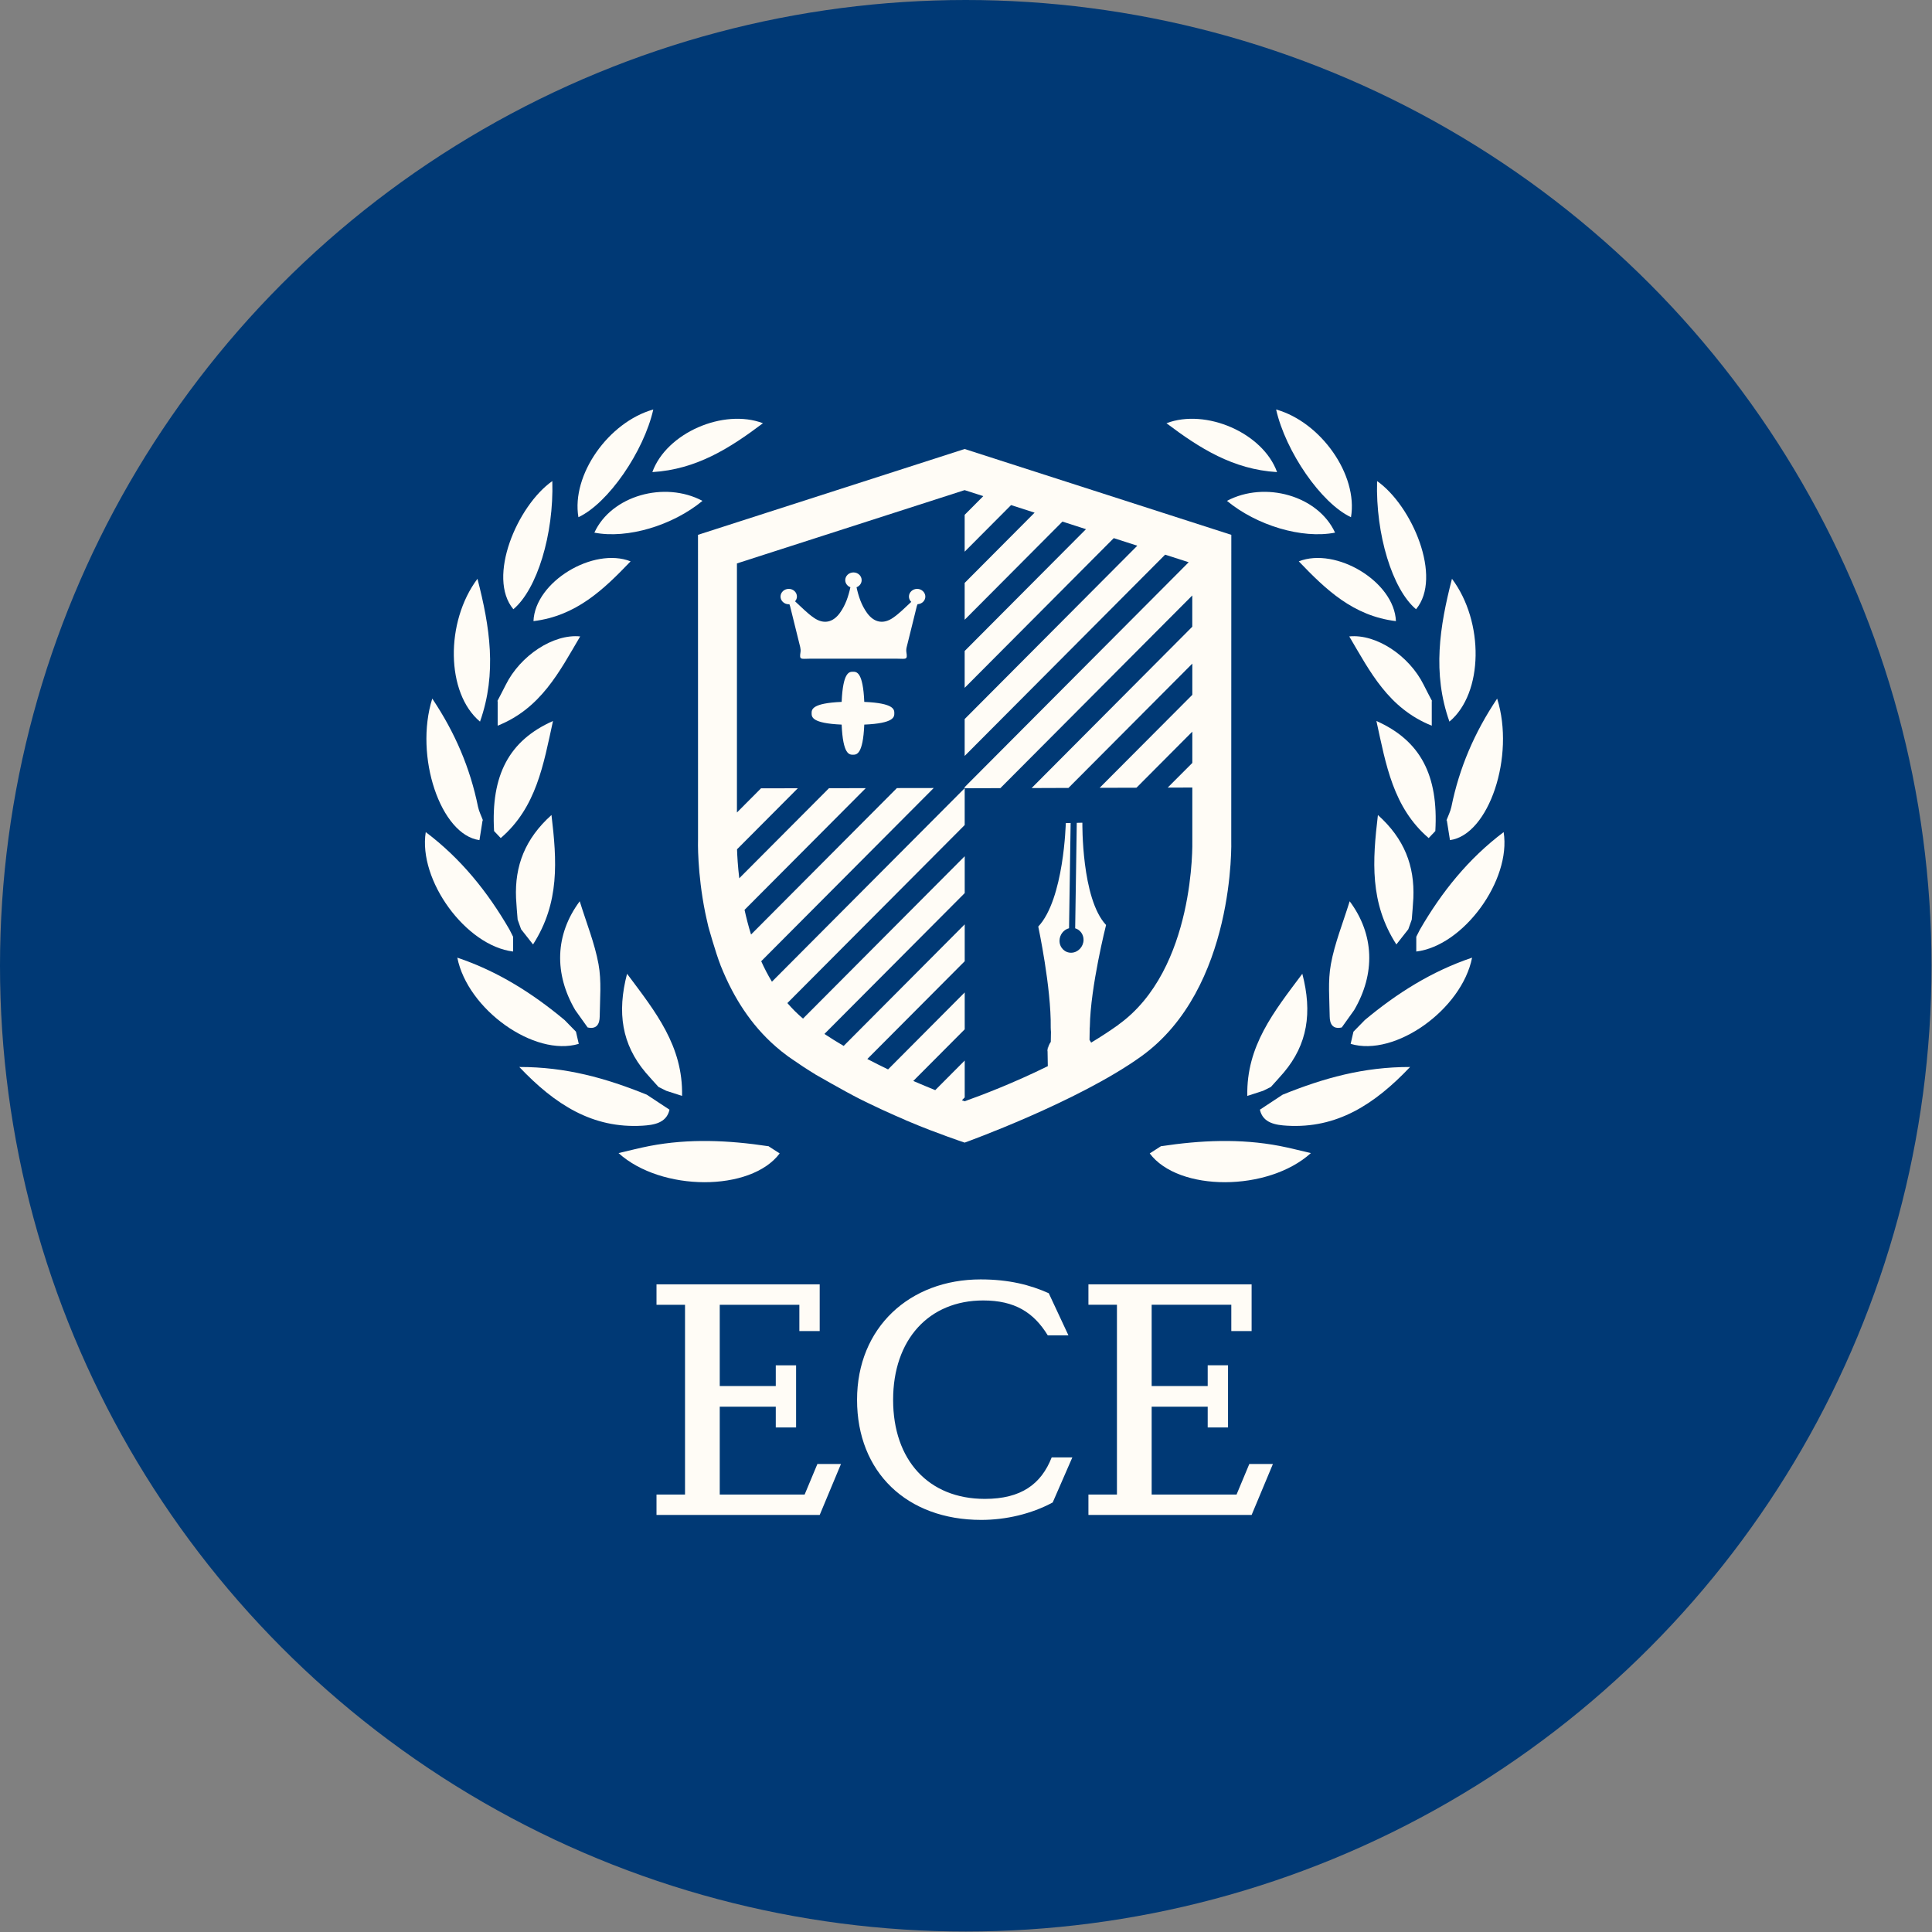 <?xml version="1.0" encoding="UTF-8" standalone="no"?>
<!DOCTYPE svg PUBLIC "-//W3C//DTD SVG 1.1//EN" "http://www.w3.org/Graphics/SVG/1.1/DTD/svg11.dtd">
<svg width="100%" height="100%" viewBox="0 0 1600 1600" version="1.1" xmlns="http://www.w3.org/2000/svg" xmlns:xlink="http://www.w3.org/1999/xlink" xml:space="preserve" xmlns:serif="http://www.serif.com/" style="fill-rule:evenodd;clip-rule:evenodd;stroke-linejoin:round;stroke-miterlimit:2;">
    <rect x="0" y="0" width="1600" height="1600" fill="#808080" stroke="none"/>
    <g transform="matrix(1.333,0,0,1.333,0,0)">
        <circle cx="600" cy="600" r="600" style="fill:rgb(0,57,117);"/>
        <g id="_3.2-ECE_compact_white.svg" serif:id="3.2 ECE_compact_white.svg" transform="matrix(4.8,0,0,4.8,600,600)">
            <g transform="matrix(1,0,0,1,-125,-125)">
                <path d="M84.973,166.238L84.973,168.879L88.664,168.879L88.664,193.445L84.973,193.445L84.973,196.085L106.095,196.085L108.849,189.487L105.797,189.487L104.144,193.445L93.158,193.445L93.158,182.075L100.41,182.075L100.41,184.761L103.04,184.761L103.04,176.715L100.41,176.715L100.41,179.395L93.158,179.395L93.158,168.879L103.463,168.879L103.463,172.285L106.095,172.285L106.095,166.238L84.973,166.238Z" style="fill:rgb(255,252,246);fill-rule:nonzero;"/>
                <path d="M136.25,194.468C133.494,195.955 130.185,196.724 127.007,196.724C117.38,196.724 110.93,190.552 110.93,181.181C110.93,171.809 117.76,165.596 126.922,165.596C130.608,165.596 133.367,166.319 135.743,167.385L138.289,172.836L135.614,172.836C133.789,169.856 131.329,168.321 127.26,168.321C120.221,168.321 115.598,173.39 115.598,181.184C115.598,188.978 120.176,194.004 127.471,194.004C132.179,194.004 134.764,192.087 136.121,188.636L138.795,188.636L136.25,194.473L136.25,194.468Z" style="fill:rgb(255,252,246);fill-rule:nonzero;"/>
                <path d="M140.877,166.238L140.877,168.876L144.568,168.876L144.568,193.445L140.877,193.445L140.877,196.085L161.999,196.085L164.756,189.487L161.701,189.487L160.048,193.445L149.062,193.445L149.062,182.075L156.315,182.075L156.315,184.761L158.945,184.761L158.945,176.709L156.315,176.709L156.315,179.395L149.062,179.395L149.062,168.876L159.37,168.876L159.37,172.285L161.999,172.285L161.999,166.238L140.877,166.238Z" style="fill:rgb(255,252,246);fill-rule:nonzero;"/>
                <path d="M135.559,136.115C135.559,136.056 135.584,136.005 135.592,135.949C135.567,134.894 135.559,136.115 135.559,136.115Z" style="fill:rgb(255,252,246);fill-rule:nonzero;"/>
                <path d="M144.771,132.631C143.63,133.45 142.439,134.217 141.226,134.952C141.158,134.833 141.102,134.703 141.018,134.601L141.043,133.086C141.043,133.009 141.06,132.967 141.06,132.885C141.136,127.717 143.16,119.723 143.16,119.723C139.953,116.308 140.094,106.484 140.094,106.484L139.368,106.501L139.162,120.152C139.798,120.336 140.255,120.938 140.246,121.662C140.229,122.55 139.525,123.29 138.669,123.313C137.811,123.338 137.124,122.634 137.135,121.747C137.149,120.978 137.673,120.322 138.368,120.144L138.574,106.518L137.946,106.535C137.946,106.535 137.721,116.364 134.384,119.929C134.384,119.929 136.076,127.842 135.997,133.009C135.992,133.236 136.02,133.368 136.028,133.558L136.006,134.853C135.781,135.169 135.631,135.542 135.586,135.947C135.595,136.311 135.609,136.942 135.62,137.996C131.16,140.196 127.038,141.765 124.856,142.539C124.746,142.5 124.617,142.454 124.499,142.409L124.865,142.042L124.865,137.267L121.05,141.097C120.174,140.747 119.217,140.345 118.209,139.91L124.865,133.227L124.865,128.452L114.945,138.415C114.064,137.991 113.163,137.541 112.259,137.069L124.865,124.413L124.865,119.641L109.196,135.376C108.354,134.878 107.521,134.364 106.707,133.826L124.865,115.595L124.865,110.823L103.934,131.839C103.199,131.217 102.529,130.544 101.912,129.829L124.862,106.786L124.862,102.017L99.913,127.064C99.392,126.208 98.93,125.314 98.525,124.413L120.852,101.995L116.088,102.003L97.21,120.958C96.869,119.872 96.596,118.795 96.368,117.764L112.057,102.012L107.298,102.02L95.684,113.676C95.501,112.118 95.422,110.82 95.397,109.924L103.263,102.026L98.5,102.034L95.383,105.164L95.383,72.925L124.851,63.438L127.269,64.215L124.859,66.635L124.859,71.404L130.865,65.374L133.911,66.355L124.859,75.447L124.859,80.216L137.512,67.511L140.561,68.492L124.859,84.258L124.859,89.027L144.157,69.651L147.203,70.632L124.859,93.067L124.859,97.842L150.805,71.791L153.854,72.772L124.859,101.879L124.859,102.026L129.479,102.012L154.318,77.072L154.318,81.118L133.525,102L138.292,101.983L154.324,85.892L154.324,89.932L142.33,101.969L147.096,101.955L154.324,94.698L154.324,98.747L151.137,101.941L154.324,101.932L154.324,108.794C154.33,108.957 154.744,125.473 144.76,132.625M159.367,69.224L124.859,58.117L124.851,58.117L90.343,69.224L90.348,108.522C90.334,108.881 90.239,112.952 91.272,118.1C91.28,118.142 91.537,119.335 91.677,119.915C91.691,119.966 92.612,123.282 93.257,124.919L93.251,124.924C93.265,124.955 93.277,124.984 93.291,125.015C93.713,126.069 94.192,127.124 94.738,128.161C94.744,128.17 94.746,128.178 94.752,128.192L94.752,128.187C95.208,129.049 95.709,129.897 96.261,130.722C96.27,130.739 96.278,130.753 96.292,130.765C97.418,132.441 98.764,134.019 100.363,135.418C100.363,135.418 100.369,135.418 100.369,135.424C100.887,135.873 101.419,136.311 101.991,136.724C102.005,136.733 102.337,136.967 102.492,137.072C103.477,137.762 104.491,138.426 105.53,139.056L105.524,139.062C105.572,139.087 109.359,141.27 111.184,142.189L111.178,142.189C111.277,142.245 113.172,143.17 114.002,143.551C114.132,143.611 114.399,143.732 114.399,143.732C115.368,144.179 116.305,144.589 117.192,144.967L117.184,144.976C118.425,145.505 119.563,145.957 120.571,146.347L120.576,146.341C122.086,146.921 123.288,147.353 124.04,147.611L124.856,147.891C124.856,147.891 139.472,142.638 147.691,136.744C159.952,127.958 159.372,108.799 159.364,108.703L159.372,69.224L159.367,69.224Z" style="fill:rgb(255,252,246);fill-rule:nonzero;"/>
                <path d="M118.71,76.219C118.124,76.219 117.646,76.665 117.646,77.217C117.646,77.482 117.761,77.723 117.944,77.903C117.161,78.619 116.435,79.379 115.579,79.967C114.306,80.841 113.11,80.564 112.217,79.328C111.488,78.316 111.116,77.174 110.863,76.009C111.252,75.862 111.525,75.506 111.525,75.088C111.525,74.539 111.052,74.09 110.466,74.09C109.88,74.09 109.402,74.539 109.402,75.088C109.402,75.503 109.68,75.865 110.069,76.009C109.813,77.177 109.441,78.316 108.712,79.328C107.819,80.564 106.623,80.844 105.35,79.967C104.46,79.359 103.717,78.565 102.906,77.83C103.053,77.658 103.148,77.454 103.148,77.217C103.148,76.662 102.675,76.219 102.09,76.219C101.504,76.219 101.025,76.665 101.025,77.217C101.025,77.768 101.504,78.212 102.09,78.212C102.115,78.212 102.138,78.197 102.163,78.197C102.197,78.282 102.239,78.364 102.264,78.469C102.692,80.23 103.14,81.986 103.571,83.747C103.621,83.962 103.644,84.194 103.61,84.408C103.436,85.471 103.683,85.256 104.826,85.256L116.1,85.256C117.246,85.256 117.494,85.471 117.316,84.408C117.283,84.194 117.302,83.962 117.356,83.747C117.787,81.983 118.237,80.23 118.662,78.469C118.688,78.367 118.73,78.288 118.764,78.203C119.324,78.178 119.769,77.748 119.769,77.217C119.769,76.685 119.296,76.219 118.71,76.219Z" style="fill:rgb(255,252,246);fill-rule:nonzero;"/>
                <path d="M111.865,90.847C111.699,86.957 110.871,86.945 110.401,86.945C109.931,86.945 109.103,86.959 108.937,90.847C105.063,91.013 105.049,91.845 105.049,92.317C105.049,92.789 105.063,93.62 108.937,93.787C109.103,97.671 109.931,97.685 110.401,97.685C110.871,97.685 111.699,97.671 111.865,93.787C115.74,93.62 115.754,92.789 115.754,92.317C115.754,91.845 115.74,91.013 111.865,90.847Z" style="fill:rgb(255,252,246);fill-rule:nonzero;"/>
                <path d="M83.703,141.683C78.398,139.538 73.246,138.093 67.215,138.102C71.832,142.97 76.698,146.088 83.157,145.701C84.55,145.616 86.271,145.392 86.654,143.628L83.703,141.681L83.703,141.683Z" style="fill:rgb(255,252,246);fill-rule:nonzero;"/>
                <path d="M99.444,148.356C94.328,147.585 89.206,147.344 84.088,148.325C82.781,148.577 81.492,148.916 80.059,149.247C85.594,154.256 97.186,154.273 100.916,149.289C100.396,148.956 99.883,148.625 99.371,148.294L99.444,148.354L99.444,148.356Z" style="fill:rgb(255,252,246);fill-rule:nonzero;"/>
                <path d="M74.548,133.532C74.058,133.031 73.571,132.528 73.078,132.028C68.916,128.553 64.397,125.701 59.191,123.951C60.52,130.654 69.156,136.834 74.911,135.109C74.793,134.589 74.672,134.063 74.548,133.532Z" style="fill:rgb(255,252,246);fill-rule:nonzero;"/>
                <path d="M66.413,121.248C66.256,120.94 66.101,120.626 65.943,120.318C63.124,115.447 59.667,111.136 55.106,107.701C54.112,113.932 60.295,122.416 66.413,123.159L66.413,121.248Z" style="fill:rgb(255,252,246);fill-rule:nonzero;"/>
                <path d="M62.529,106.227C62.307,105.628 62,105.04 61.87,104.421C60.854,99.409 58.897,94.818 55.949,90.422C53.595,97.894 57.03,108.065 62.056,108.738C62.194,107.881 62.326,107.013 62.467,106.148L62.526,106.225L62.529,106.227Z" style="fill:rgb(255,252,246);fill-rule:nonzero;"/>
                <path d="M61.799,74.914C57.612,80.495 57.719,89.722 62.129,93.4C64.35,87.129 63.398,81.105 61.799,74.914Z" style="fill:rgb(255,252,246);fill-rule:nonzero;"/>
                <path d="M85.232,140.686C85.564,140.853 85.902,141.017 86.234,141.184C86.781,141.359 87.324,141.535 88.281,141.846C88.414,135.377 84.852,130.97 81.161,126.037C79.846,131.069 80.491,135.177 83.562,138.818C84.1,139.457 84.677,140.065 85.232,140.686Z" style="fill:rgb(255,252,246);fill-rule:nonzero;"/>
                <path d="M74.47,130.759C74.999,131.5 75.528,132.243 76.058,132.984C77.237,133.258 77.609,132.517 77.62,131.584C77.646,129.312 77.874,126.988 77.465,124.783C76.975,122.097 75.92,119.513 75.036,116.652C71.82,120.972 71.699,126.049 74.467,130.759" style="fill:rgb(255,252,246);fill-rule:nonzero;"/>
                <path d="M71.487,62.266C66.951,65.457 62.992,74.733 66.447,78.854C69.502,76.29 71.695,69.18 71.487,62.266Z" style="fill:rgb(255,252,246);fill-rule:nonzero;"/>
                <path d="M66.998,119.024C67.148,119.439 67.297,119.855 67.446,120.276C67.891,120.839 68.336,121.404 68.992,122.241C72.461,116.839 72.083,111.408 71.379,105.488C67.953,108.564 66.615,112.075 66.793,116.245C66.835,117.175 66.931,118.097 66.998,119.024Z" style="fill:rgb(255,252,246);fill-rule:nonzero;"/>
                <path d="M63.871,107.483C64.144,107.772 64.417,108.063 64.811,108.473C69.421,104.518 70.339,98.974 71.575,93.32C65.867,95.856 63.53,100.354 63.95,107.571L63.874,107.481L63.871,107.483Z" style="fill:rgb(255,252,246);fill-rule:nonzero;"/>
                <path d="M74.866,66.943C78.734,65.133 83.327,58.439 84.557,53C78.768,54.628 73.934,61.458 74.866,66.943Z" style="fill:rgb(255,252,246);fill-rule:nonzero;"/>
                <path d="M64.414,90.715L64.414,93.927C70.026,91.677 72.394,86.953 75.094,82.373C71.605,82.022 67.337,84.864 65.467,88.626C65.104,89.356 64.721,90.077 64.344,90.8L64.417,90.715L64.414,90.715Z" style="fill:rgb(255,252,246);fill-rule:nonzero;"/>
                <path d="M69.049,80.394C74.581,79.721 78.126,76.306 81.62,72.656C76.806,70.765 69.251,75.285 69.049,80.394Z" style="fill:rgb(255,252,246);fill-rule:nonzero;"/>
                <path d="M76.93,68.941C81.207,69.778 87.071,68.011 90.923,64.828C85.999,62.216 79.126,64.158 76.93,68.941Z" style="fill:rgb(255,252,246);fill-rule:nonzero;"/>
                <path d="M84.434,61.105C90.152,60.758 94.471,58.001 98.751,54.779C93.643,52.837 86.266,56.025 84.434,61.105Z" style="fill:rgb(255,252,246);fill-rule:nonzero;"/>
                <path d="M166.023,141.683C171.328,139.538 176.48,138.093 182.511,138.102C177.893,142.97 173.028,146.088 166.569,145.701C165.176,145.616 163.455,145.392 163.072,143.628L166.023,141.681L166.023,141.683Z" style="fill:rgb(255,252,246);fill-rule:nonzero;"/>
                <path d="M150.285,148.356C155.401,147.585 160.522,147.344 165.641,148.325C166.948,148.577 168.237,148.916 169.67,149.247C164.135,154.256 152.543,154.273 148.812,149.289C149.333,148.956 149.846,148.625 150.358,148.294L150.285,148.354L150.285,148.356Z" style="fill:rgb(255,252,246);fill-rule:nonzero;"/>
                <path d="M175.18,133.532C175.67,133.031 176.157,132.528 176.649,132.028C180.811,128.553 185.33,125.701 190.536,123.951C189.207,130.654 180.571,136.834 174.816,135.109C174.935,134.589 175.056,134.063 175.18,133.532Z" style="fill:rgb(255,252,246);fill-rule:nonzero;"/>
                <path d="M183.312,121.248C183.47,120.94 183.625,120.626 183.783,120.318C186.601,115.447 190.059,111.136 194.62,107.701C195.614,113.932 189.431,122.416 183.312,123.159L183.312,121.248Z" style="fill:rgb(255,252,246);fill-rule:nonzero;"/>
                <path d="M187.199,106.227C187.422,105.628 187.729,105.04 187.858,104.421C188.874,99.409 190.831,94.818 193.779,90.422C196.133,97.894 192.698,108.065 187.672,108.738C187.534,107.881 187.402,107.013 187.261,106.148L187.202,106.225L187.199,106.227Z" style="fill:rgb(255,252,246);fill-rule:nonzero;"/>
                <path d="M187.931,74.914C192.118,80.495 192.011,89.722 187.602,93.4C185.38,87.129 186.332,81.105 187.931,74.914Z" style="fill:rgb(255,252,246);fill-rule:nonzero;"/>
                <path d="M164.493,140.686C164.161,140.853 163.823,141.017 163.488,141.184C162.942,141.359 162.398,141.535 161.441,141.846C161.309,135.377 164.87,130.97 168.562,126.037C169.877,131.069 169.232,135.177 166.16,138.818C165.622,139.457 165.045,140.065 164.49,140.686" style="fill:rgb(255,252,246);fill-rule:nonzero;"/>
                <path d="M175.256,130.759C174.727,131.5 174.198,132.243 173.668,132.984C172.489,133.258 172.117,132.517 172.106,131.584C172.08,129.312 171.852,126.988 172.261,124.783C172.751,122.097 173.806,119.513 174.691,116.652C177.906,120.972 178.027,126.049 175.259,130.759" style="fill:rgb(255,252,246);fill-rule:nonzero;"/>
                <path d="M178.24,62.266C182.776,65.457 186.735,74.733 183.28,78.854C180.225,76.29 178.032,69.18 178.24,62.266Z" style="fill:rgb(255,252,246);fill-rule:nonzero;"/>
                <path d="M182.727,119.024C182.578,119.439 182.429,119.855 182.279,120.276C181.835,120.839 181.39,121.404 180.734,122.241C177.265,116.839 177.642,111.408 178.346,105.488C181.773,108.564 183.11,112.075 182.933,116.245C182.89,117.175 182.795,118.097 182.727,119.024Z" style="fill:rgb(255,252,246);fill-rule:nonzero;"/>
                <path d="M185.856,107.483C185.583,107.772 185.31,108.063 184.915,108.473C180.306,104.518 179.388,98.974 178.152,93.32C183.86,95.856 186.196,100.354 185.777,107.571L185.853,107.481L185.856,107.483Z" style="fill:rgb(255,252,246);fill-rule:nonzero;"/>
                <path d="M174.861,66.943C170.993,65.133 166.4,58.439 165.17,53C170.959,54.628 175.793,61.458 174.861,66.943Z" style="fill:rgb(255,252,246);fill-rule:nonzero;"/>
                <path d="M185.316,90.715L185.316,93.927C179.705,91.677 177.337,86.953 174.637,82.373C178.125,82.022 182.394,84.864 184.263,88.626C184.626,89.356 185.009,90.077 185.387,90.8L185.313,90.715L185.316,90.715Z" style="fill:rgb(255,252,246);fill-rule:nonzero;"/>
                <path d="M180.677,80.394C175.144,79.721 171.6,76.306 168.105,72.656C172.92,70.765 180.474,75.285 180.677,80.394Z" style="fill:rgb(255,252,246);fill-rule:nonzero;"/>
                <path d="M172.8,68.941C168.523,69.778 162.658,68.011 158.807,64.828C163.731,62.216 170.604,64.158 172.8,68.941Z" style="fill:rgb(255,252,246);fill-rule:nonzero;"/>
                <path d="M165.294,61.105C159.575,60.758 155.256,58.001 150.977,54.779C156.084,52.837 163.461,56.025 165.294,61.105Z" style="fill:rgb(255,252,246);fill-rule:nonzero;"/>
            </g>
        </g>
    </g>
</svg>
